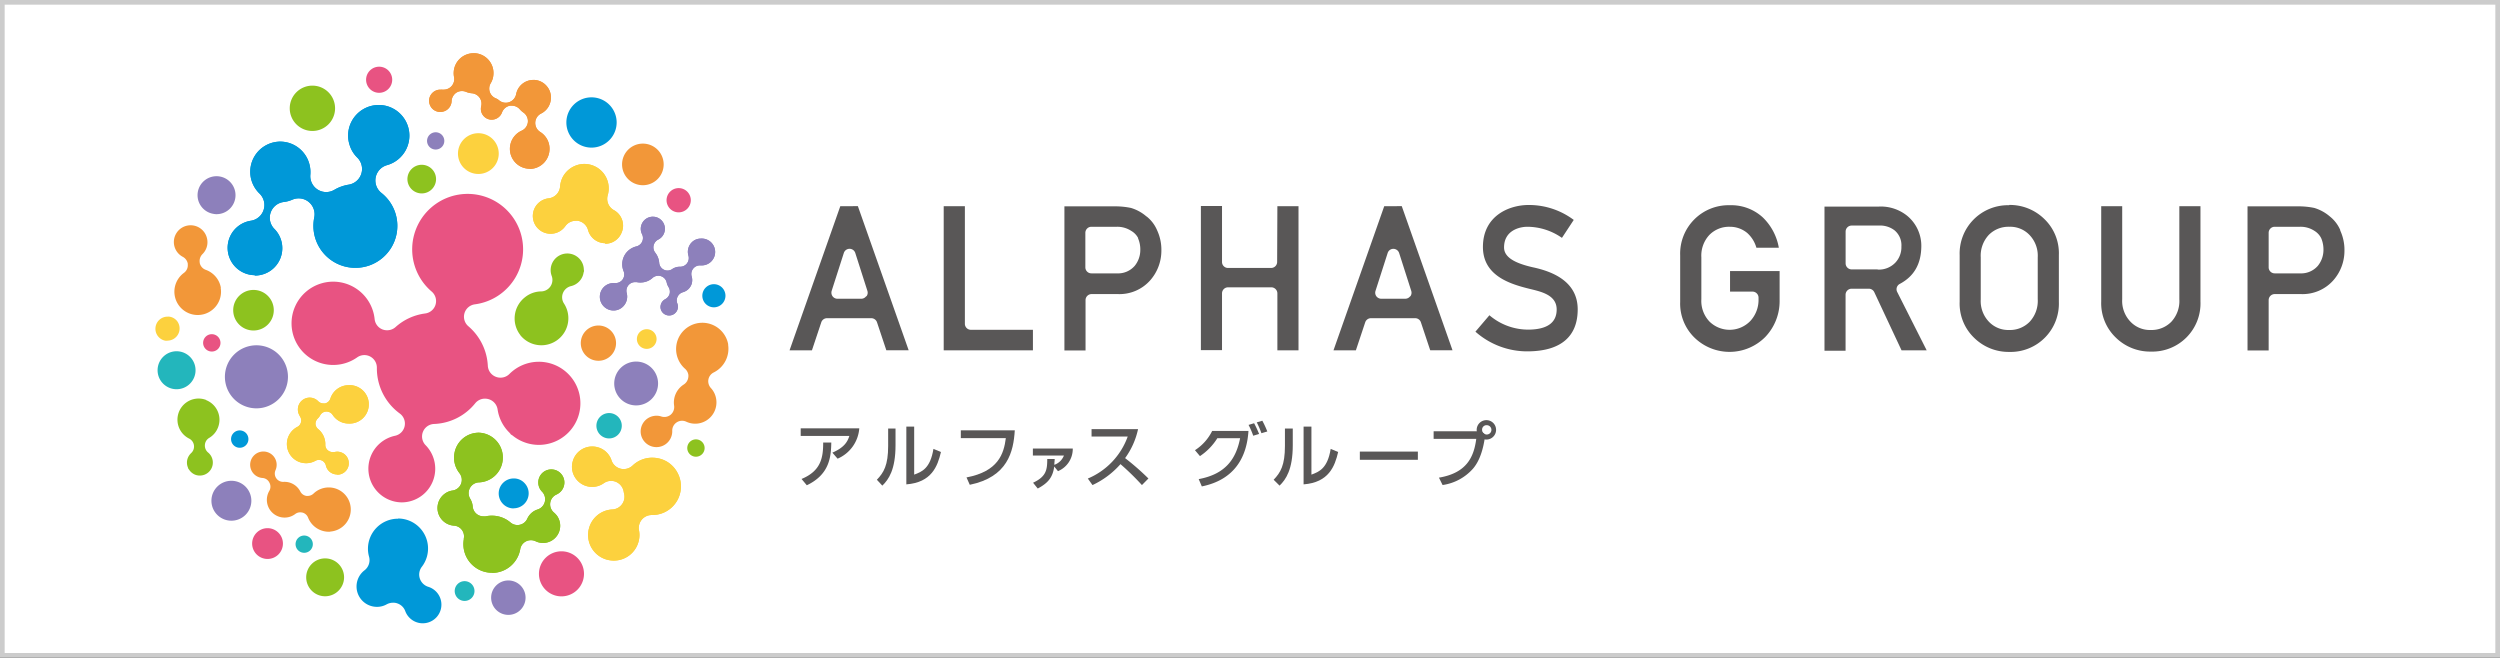 <?xml version="1.0" encoding="UTF-8"?> <svg xmlns="http://www.w3.org/2000/svg" viewBox="0 0 536 141"><rect x="0" y="0" width="536" height="141" fill="#333333" stroke="none"/><defs><style>.cls-1{fill:#fff;stroke:#ccc;stroke-miterlimit:10;}.cls-2{fill:#8dc21f;}.cls-3{fill:#0098d8;}.cls-4{fill:#8d80bb;}.cls-5{fill:#23b6bc;}.cls-6{fill:#e85382;}.cls-7{fill:#fcd13e;}.cls-8{fill:#f29739;}.cls-9{fill:#595757;}</style></defs><g id="レイヤー_2" data-name="レイヤー 2"><g id="レイヤー_1-2" data-name="レイヤー 1"><rect class="cls-1" x="0.5" y="0.5" width="535" height="140"></rect><path class="cls-2" d="M54.35,70.86a4.35,4.35,0,1,1,4.35-4.35,4.35,4.35,0,0,1-4.35,4.35"></path><path class="cls-3" d="M110.14,109h-.2a3.17,3.17,0,0,1-2.21-1.08,3.21,3.21,0,0,1,2.4-5.34h.2a3.11,3.11,0,0,1,2.21,1.08,3.16,3.16,0,0,1,.8,2.32,3.22,3.22,0,0,1-3.2,3"></path><path class="cls-4" d="M49.61,111.64a4.28,4.28,0,1,1,4.28-4.28,4.28,4.28,0,0,1-4.28,4.28"></path><path class="cls-5" d="M37.88,83.45a4.07,4.07,0,1,1,4-3.46,4.07,4.07,0,0,1-4,3.46"></path><path class="cls-4" d="M46.42,45.92a3.05,3.05,0,0,1-.6-.06,4.06,4.06,0,0,1-3.42-4.62,4.07,4.07,0,1,1,4,4.68"></path><path class="cls-6" d="M45.41,75.37a1.86,1.86,0,1,1,1.86-1.85,1.85,1.85,0,0,1-1.86,1.85"></path><path class="cls-3" d="M51.4,96a1.86,1.86,0,1,1,1.86-1.85A1.85,1.85,0,0,1,51.4,96"></path><path class="cls-5" d="M65.21,118.52a1.85,1.85,0,1,1,1.86-1.85,1.85,1.85,0,0,1-1.86,1.85"></path><path class="cls-4" d="M93.41,32.06a1.85,1.85,0,1,1,1.85-1.85,1.85,1.85,0,0,1-1.85,1.85"></path><path class="cls-2" d="M90.43,41.47a3.07,3.07,0,1,1,3.06-3.07,3.07,3.07,0,0,1-3.06,3.07"></path><path class="cls-6" d="M145.52,45.53a2.6,2.6,0,1,1,2.59-2.59,2.61,2.61,0,0,1-2.59,2.59"></path><path class="cls-3" d="M153.07,65.89a2.48,2.48,0,1,1,2.47-2.48,2.49,2.49,0,0,1-2.47,2.48"></path><path class="cls-2" d="M149.21,97.92a1.86,1.86,0,1,1,1.86-1.86,1.86,1.86,0,0,1-1.86,1.86"></path><path class="cls-4" d="M109,131.83a3.69,3.69,0,1,1,3.68-3.69,3.69,3.69,0,0,1-3.68,3.69"></path><path class="cls-5" d="M130.6,94a2.72,2.72,0,1,1,2.71-2.72A2.72,2.72,0,0,1,130.6,94"></path><path class="cls-7" d="M138.65,74.8a2.11,2.11,0,1,1,2.12-2.11,2.12,2.12,0,0,1-2.12,2.11"></path><path class="cls-5" d="M99.61,128.84a2.12,2.12,0,1,1,2.12-2.11,2.12,2.12,0,0,1-2.12,2.11"></path><path class="cls-6" d="M81.29,19.9a2.8,2.8,0,1,1,2.8-2.8,2.81,2.81,0,0,1-2.8,2.8"></path><path class="cls-6" d="M120.38,127.86a4.83,4.83,0,1,1,4.83-4.83,4.84,4.84,0,0,1-4.83,4.83"></path><path class="cls-6" d="M57.37,119.84a3.3,3.3,0,1,1,3.29-3.3,3.3,3.3,0,0,1-3.29,3.3"></path><path class="cls-8" d="M137.84,39.71a4.46,4.46,0,1,1,4.45-4.46,4.46,4.46,0,0,1-4.45,4.46"></path><path class="cls-7" d="M102.57,37.3a4.37,4.37,0,1,1,4.36-4.37,4.37,4.37,0,0,1-4.36,4.37"></path><path class="cls-4" d="M55,87.55a6.76,6.76,0,1,1,6.74-6.76A6.77,6.77,0,0,1,55,87.55"></path><path class="cls-7" d="M35.92,73.06c-.13,0-.26,0-.39,0a2.6,2.6,0,0,1,.39-5.17,2.34,2.34,0,0,1,.38,0,2.57,2.57,0,0,1,1.71,1,2.61,2.61,0,0,1-2.09,4.14"></path><path class="cls-2" d="M67,28.08a4.86,4.86,0,1,1,4.84-4.85A4.86,4.86,0,0,1,67,28.08"></path><path class="cls-6" d="M86.16,107.71a7.22,7.22,0,0,1-1.47-14.28,2.67,2.67,0,0,0,1-4.79A12,12,0,0,1,80.8,79v-.15a2.69,2.69,0,0,0-1.43-2.41,2.67,2.67,0,0,0-2.79.18,8.93,8.93,0,1,1,3.74-8.22A2.68,2.68,0,0,0,82,70.63a2.77,2.77,0,0,0,1,.18,2.69,2.69,0,0,0,1.8-.68,11.74,11.74,0,0,1,6.35-2.92,2.68,2.68,0,0,0,1.4-4.7,11.89,11.89,0,1,1,9.26,2.74,2.68,2.68,0,0,0-1.39,4.7,11.94,11.94,0,0,1,4.17,8.47,2.68,2.68,0,0,0,1.73,2.37,2.62,2.62,0,0,0,1,.18,2.67,2.67,0,0,0,1.91-.8A8.91,8.91,0,1,1,110,93.46a2.16,2.16,0,0,0-.45-.29,3.47,3.47,0,0,0-.34-.42,8.74,8.74,0,0,1-2.53-5,2.71,2.71,0,0,0-2-2.19,2.94,2.94,0,0,0-.71-.09,2.68,2.68,0,0,0-2.09,1,11.89,11.89,0,0,1-8.8,4.43,2.68,2.68,0,0,0-1.83,4.55,7.21,7.21,0,0,1-5.16,12.26"></path><path class="cls-8" d="M47.32,61.71a5,5,0,1,1-7.88-3.21,2,2,0,0,0,.82-1.78,1.36,1.36,0,0,0,0-.2,2.07,2.07,0,0,0-1.06-1.45,3.59,3.59,0,0,1,1.07-6.72,3.6,3.6,0,0,1,4.15,2.94,3.56,3.56,0,0,1-1,3.18,2.1,2.1,0,0,0-.6,1.81s0,.06,0,.08a2,2,0,0,0,1.29,1.49,5,5,0,0,1,3.25,3.86"></path><path class="cls-8" d="M128.31,77.35a3.78,3.78,0,1,1,3.77-3.78,3.77,3.77,0,0,1-3.77,3.78"></path><path class="cls-8" d="M156.1,73.85a5.67,5.67,0,0,1-3.07,6,2.11,2.11,0,0,0-1.15,1.52,2,2,0,0,0,0,.73,2.15,2.15,0,0,0,.54,1.1,4.47,4.47,0,0,1,1.13,2.35,4.57,4.57,0,0,1-3.76,5.23,4.51,4.51,0,0,1-2.66-.37,2.11,2.11,0,0,0-3,2,3.39,3.39,0,0,1-6.73.64,3.37,3.37,0,0,1,2.8-3.87,3.21,3.21,0,0,1,1.6.12,2.13,2.13,0,0,0,2-.39,2.16,2.16,0,0,0,.73-1.94,4.57,4.57,0,0,1,2.05-4.52,2.14,2.14,0,0,0,1-1.63,2,2,0,0,0,0-.49,2.18,2.18,0,0,0-.7-1.26,5.63,5.63,0,1,1,9.26-5.16"></path><path class="cls-8" d="M70.79,114a4.79,4.79,0,0,1-4.73-3,1.77,1.77,0,0,0-1.17-1.09,2,2,0,0,0-.6-.06,1.69,1.69,0,0,0-1,.36,3.75,3.75,0,0,1-2,.75,3.8,3.8,0,0,1-3.53-5.75,1.8,1.8,0,0,0,0-1.73,1.78,1.78,0,0,0-1.45-1,2.84,2.84,0,1,1,3-3,2.89,2.89,0,0,1-.24,1.33,1.78,1.78,0,0,0,1.72,2.5,3.81,3.81,0,0,1,3.6,2.07,1.76,1.76,0,0,0,1.29.94,1.42,1.42,0,0,0,.41,0,1.81,1.81,0,0,0,1.11-.48,4.72,4.72,0,0,1,8,3.13,4.74,4.74,0,0,1-4.41,5"></path><path class="cls-4" d="M136.38,86.92a4.7,4.7,0,1,1,4.71-4.7,4.7,4.7,0,0,1-4.71,4.7"></path><path class="cls-3" d="M126.83,31.65a5.39,5.39,0,1,1,5.38-5.39,5.4,5.4,0,0,1-5.38,5.39"></path><path class="cls-3" d="M85.34,111.17a6.43,6.43,0,0,1,5.1,10.35A2.73,2.73,0,0,0,90,124a2.78,2.78,0,0,0,1.78,1.8A4,4,0,1,1,86.88,131a2.73,2.73,0,0,0-1.63-1.61,2.54,2.54,0,0,0-1-.17,2.89,2.89,0,0,0-1.33.34,4.17,4.17,0,0,1-2.1.55,4.37,4.37,0,0,1-2.69-7.82,2.75,2.75,0,0,0,1-2.92,6.16,6.16,0,0,1-.24-1.72,6.44,6.44,0,0,1,6.43-6.44"></path><path class="cls-2" d="M111.57,71.85a5.78,5.78,0,0,1,1-8.13A5.65,5.65,0,0,1,116,62.48a2.46,2.46,0,0,0,2.28-3.33,3.57,3.57,0,0,1,6.14-3.46,3.46,3.46,0,0,1,.75,2,2.6,2.6,0,0,0,.05.39c0,.12-.07.24-.1.37a3.5,3.5,0,0,1-1.3,2.22,3.55,3.55,0,0,1-1.38.67,2.48,2.48,0,0,0-1.74,1.48,2.44,2.44,0,0,0,.23,2.27,5.79,5.79,0,0,1-9.4,6.74"></path><path class="cls-2" d="M44.2,85.79a4.52,4.52,0,0,1,2.54,5.86,4.42,4.42,0,0,1-1.88,2.23,1.89,1.89,0,0,0-.93,1.51,1.92,1.92,0,0,0,.7,1.64,2.79,2.79,0,0,1-2.78,4.75,2.82,2.82,0,0,1-1.31-1.08l-.18-.23a1.4,1.4,0,0,0-.09-.29,2.76,2.76,0,0,1,0-2,2.93,2.93,0,0,1,.67-1A1.91,1.91,0,0,0,40.49,94a4.53,4.53,0,0,1,3.71-8.25"></path><path class="cls-2" d="M69.71,127.84a4.06,4.06,0,1,1,4.06-4.06,4.07,4.07,0,0,1-4.06,4.06"></path><path class="cls-7" d="M72.28,101.73a2.74,2.74,0,0,1-.69-.1,2.46,2.46,0,0,1-1.72-1.82A1.57,1.57,0,0,0,69,98.73a1.55,1.55,0,0,0-.63-.13,1.53,1.53,0,0,0-.75.2,4.08,4.08,0,0,1-2,.51,4.42,4.42,0,0,1-1.14-.16,4.11,4.11,0,0,1-2.81-5.1,4.18,4.18,0,0,1,2.07-2.52,1.46,1.46,0,0,0,.79-1,1.55,1.55,0,0,0-.22-1.26L64.17,89a2.54,2.54,0,0,1,2.22-3.75,2.44,2.44,0,0,1,.71.1,2.57,2.57,0,0,1,1.12.67,1.52,1.52,0,0,0,1.11.47,1.42,1.42,0,0,0,.36,0,1.56,1.56,0,0,0,1.13-1,4.15,4.15,0,0,1,3.93-2.91,4.12,4.12,0,1,1,0,8.23,4.36,4.36,0,0,1-1.14-.16,4.12,4.12,0,0,1-2.3-1.71,1.57,1.57,0,0,0-1.3-.7h-.07a1.53,1.53,0,0,0-1.3.81,2.53,2.53,0,0,1-.51.67,1.61,1.61,0,0,0-.49,1.18A1.58,1.58,0,0,0,68.22,92a4.15,4.15,0,0,1,1.53,3.32,1.49,1.49,0,0,0,.58,1.26,1.52,1.52,0,0,0,1,.34,1.65,1.65,0,0,0,.38,0,2.49,2.49,0,0,1,.61-.08,2.07,2.07,0,0,1,.69.11,2.42,2.42,0,0,1,1.47,1.17,2.51,2.51,0,0,1,.21,1.88,2.48,2.48,0,0,1-2.37,1.78"></path><path class="cls-7" d="M72.28,101.73a2.74,2.74,0,0,1-.69-.1,2.46,2.46,0,0,1-1.72-1.82A1.57,1.57,0,0,0,69,98.73a1.55,1.55,0,0,0-.63-.13,1.53,1.53,0,0,0-.75.2,4.08,4.08,0,0,1-2,.51,4.42,4.42,0,0,1-1.14-.16,4.11,4.11,0,0,1-2.81-5.1,4.18,4.18,0,0,1,2.07-2.52,1.46,1.46,0,0,0,.79-1,1.55,1.55,0,0,0-.22-1.26L64.17,89a2.54,2.54,0,0,1,2.22-3.75,2.44,2.44,0,0,1,.71.1,2.57,2.57,0,0,1,1.12.67,1.52,1.52,0,0,0,1.11.47,1.42,1.42,0,0,0,.36,0,1.56,1.56,0,0,0,1.13-1,4.15,4.15,0,0,1,3.93-2.91,4.12,4.12,0,1,1,0,8.23,4.36,4.36,0,0,1-1.14-.16,4.12,4.12,0,0,1-2.3-1.71,1.57,1.57,0,0,0-1.3-.7h-.07a1.53,1.53,0,0,0-1.3.81,2.53,2.53,0,0,1-.51.67,1.61,1.61,0,0,0-.49,1.18A1.58,1.58,0,0,0,68.22,92a4.15,4.15,0,0,1,1.53,3.32,1.49,1.49,0,0,0,.58,1.26,1.52,1.52,0,0,0,1,.34,1.65,1.65,0,0,0,.38,0,2.49,2.49,0,0,1,.61-.08,2.07,2.07,0,0,1,.69.11,2.42,2.42,0,0,1,1.47,1.17,2.51,2.51,0,0,1,.21,1.88,2.48,2.48,0,0,1-2.37,1.78"></path><path class="cls-8" d="M113.58,36.17l-.32,0a4.27,4.27,0,0,1-1.4-8.16,2.28,2.28,0,0,0,1.32-1.85,2.26,2.26,0,0,0-1-2.06,4,4,0,0,1-.72-.65,2.25,2.25,0,0,0-1.71-.79,1.75,1.75,0,0,0-.4,0,2.26,2.26,0,0,0-1.72,1.45,2.36,2.36,0,0,1-2.19,1.55h-.18a2.35,2.35,0,0,1-1.6-.81,2.29,2.29,0,0,1-.55-1.7,1.67,1.67,0,0,1,.06-.38,2.25,2.25,0,0,0-.36-1.85A2.3,2.3,0,0,0,101.2,20a4,4,0,0,1-1.29-.31,2.36,2.36,0,0,0-.87-.17,2.25,2.25,0,0,0-1.22.36,2.33,2.33,0,0,0-1,1.83v.09A2.41,2.41,0,0,1,94.41,24h-.19a2.41,2.41,0,0,1-1.64-.82A2.47,2.47,0,0,1,92,21.43a2.42,2.42,0,0,1,2.4-2.21h.17a.64.64,0,0,1,.2,0l.37,0a2.26,2.26,0,0,0,2.21-2.69,4.17,4.17,0,0,1-.07-1.17,4.28,4.28,0,0,1,4.26-3.95l.31,0a4.26,4.26,0,0,1,3.94,4.58,4.1,4.1,0,0,1-.58,1.85,2.25,2.25,0,0,0,1.11,3.25,2.48,2.48,0,0,1,.66.4,2.23,2.23,0,0,0,1.46.54,2.14,2.14,0,0,0,.74-.13,2.28,2.28,0,0,0,1.48-1.7,3.76,3.76,0,0,1,3.69-3.06h.29a3.75,3.75,0,0,1,2.57,1.31,3.69,3.69,0,0,1,.9,2.73A3.79,3.79,0,0,1,116,24.35a2.26,2.26,0,0,0-.19,3.93,4.24,4.24,0,0,1,2,3.94,4.29,4.29,0,0,1-4.26,4"></path><path class="cls-8" d="M113.58,36.17l-.32,0a4.27,4.27,0,0,1-1.4-8.16,2.28,2.28,0,0,0,1.32-1.85,2.26,2.26,0,0,0-1-2.06,4,4,0,0,1-.72-.65,2.25,2.25,0,0,0-1.71-.79,1.75,1.75,0,0,0-.4,0,2.26,2.26,0,0,0-1.72,1.45,2.36,2.36,0,0,1-2.19,1.55h-.18a2.35,2.35,0,0,1-1.6-.81,2.29,2.29,0,0,1-.55-1.7,1.67,1.67,0,0,1,.06-.38,2.25,2.25,0,0,0-.36-1.85A2.3,2.3,0,0,0,101.2,20a4,4,0,0,1-1.29-.31,2.36,2.36,0,0,0-.87-.17,2.25,2.25,0,0,0-1.22.36,2.33,2.33,0,0,0-1,1.83v.09A2.41,2.41,0,0,1,94.41,24h-.19a2.41,2.41,0,0,1-1.64-.82A2.47,2.47,0,0,1,92,21.43a2.42,2.42,0,0,1,2.4-2.21h.17a.64.64,0,0,1,.2,0l.37,0a2.26,2.26,0,0,0,2.21-2.69,4.17,4.17,0,0,1-.07-1.17,4.28,4.28,0,0,1,4.26-3.95l.31,0a4.26,4.26,0,0,1,3.94,4.58,4.1,4.1,0,0,1-.58,1.85,2.25,2.25,0,0,0,1.11,3.25,2.48,2.48,0,0,1,.66.4,2.23,2.23,0,0,0,1.46.54,2.14,2.14,0,0,0,.74-.13,2.28,2.28,0,0,0,1.48-1.7,3.76,3.76,0,0,1,3.69-3.06h.29a3.75,3.75,0,0,1,2.57,1.31,3.69,3.69,0,0,1,.9,2.73A3.79,3.79,0,0,1,116,24.35a2.26,2.26,0,0,0-.19,3.93,4.24,4.24,0,0,1,2,3.94,4.29,4.29,0,0,1-4.26,4"></path><path class="cls-2" d="M105.44,122.8a6.13,6.13,0,0,1-6-7.18l0-.17a2.29,2.29,0,0,0-2.12-2.75,3.79,3.79,0,0,1-1.93-6.87,3.61,3.61,0,0,1,1.64-.66,2.31,2.31,0,0,0,1.48-3.72l-.19-.26a5.34,5.34,0,0,1-.89-4,5.3,5.3,0,0,1,5.24-4.42,5.33,5.33,0,0,1,.08,10.65,2.31,2.31,0,0,0-1.94,3.51,3.79,3.79,0,0,1,.54,1.65,2.29,2.29,0,0,0,2.3,2.12,2.63,2.63,0,0,0,.49,0,5.78,5.78,0,0,1,1.31-.14,6.13,6.13,0,0,1,4,1.46,2.31,2.31,0,0,0,1.5.55,2.2,2.2,0,0,0,.5-.06,2.27,2.27,0,0,0,1.6-1.3,3.7,3.7,0,0,1,1.23-1.49,3.6,3.6,0,0,1,1-.49,2.31,2.31,0,0,0,.93-3.82,2.45,2.45,0,0,1-.29-.35,2.8,2.8,0,1,1,3.9.67,3.14,3.14,0,0,1-.49.29,2.28,2.28,0,0,0-1.36,1.79,2.31,2.31,0,0,0,.81,2.09,4.45,4.45,0,0,1,.66.71,3.69,3.69,0,0,1-.9,5.13,3.67,3.67,0,0,1-3.72.3,2.28,2.28,0,0,0-1-.22,2.3,2.3,0,0,0-2.28,1.93,6.14,6.14,0,0,1-6,5.08"></path><path class="cls-2" d="M105.44,122.8a6.13,6.13,0,0,1-6-7.18l0-.17a2.29,2.29,0,0,0-2.12-2.75,3.79,3.79,0,0,1-1.93-6.87,3.61,3.61,0,0,1,1.64-.66,2.31,2.31,0,0,0,1.48-3.72l-.19-.26a5.34,5.34,0,0,1-.89-4,5.3,5.3,0,0,1,5.24-4.42,5.33,5.33,0,0,1,.08,10.65,2.31,2.31,0,0,0-1.94,3.51,3.79,3.79,0,0,1,.54,1.65,2.29,2.29,0,0,0,2.3,2.12,2.63,2.63,0,0,0,.49,0,5.78,5.78,0,0,1,1.31-.14,6.13,6.13,0,0,1,4,1.46,2.31,2.31,0,0,0,1.5.55,2.2,2.2,0,0,0,.5-.06,2.27,2.27,0,0,0,1.6-1.3,3.7,3.7,0,0,1,1.23-1.49,3.6,3.6,0,0,1,1-.49,2.31,2.31,0,0,0,.93-3.82,2.45,2.45,0,0,1-.29-.35,2.8,2.8,0,1,1,3.9.67,3.14,3.14,0,0,1-.49.29,2.28,2.28,0,0,0-1.36,1.79,2.31,2.31,0,0,0,.81,2.09,4.45,4.45,0,0,1,.66.71,3.69,3.69,0,0,1-.9,5.13,3.67,3.67,0,0,1-3.72.3,2.28,2.28,0,0,0-1-.22,2.3,2.3,0,0,0-2.28,1.93,6.14,6.14,0,0,1-6,5.08"></path><path class="cls-3" d="M54.61,59a5.87,5.87,0,0,1-.84-11.67,3.41,3.41,0,0,0,1.86-5.84,6.55,6.55,0,0,1-1.7-2.78,6.47,6.47,0,0,1,6.18-8.35A6.49,6.49,0,0,1,66.28,35a6.65,6.65,0,0,1,.26,2.46,3.41,3.41,0,0,0,5.12,3.25,8.73,8.73,0,0,1,3.11-1.12,3.41,3.41,0,0,0,1.83-5.8A6.36,6.36,0,0,1,74.93,31a6.5,6.5,0,0,1,.47-5,6.57,6.57,0,0,1,5.82-3.49,6.47,6.47,0,0,1,3.07.77A6.57,6.57,0,0,1,83,35.4a3.41,3.41,0,0,0-1.18,6,9,9,0,1,1-14.45,5.25,3.41,3.41,0,0,0-4.69-3.84,6.5,6.5,0,0,1-1.85.5,3.4,3.4,0,0,0-2,5.77,5.87,5.87,0,0,1-4.18,10"></path><path class="cls-3" d="M54.61,59a5.87,5.87,0,0,1-.84-11.67,3.41,3.41,0,0,0,1.86-5.84,6.55,6.55,0,0,1-1.7-2.78,6.47,6.47,0,0,1,6.18-8.35A6.49,6.49,0,0,1,66.28,35a6.65,6.65,0,0,1,.26,2.46,3.41,3.41,0,0,0,5.12,3.25,8.73,8.73,0,0,1,3.11-1.12,3.41,3.41,0,0,0,1.83-5.8A6.36,6.36,0,0,1,74.93,31a6.5,6.5,0,0,1,.47-5,6.57,6.57,0,0,1,5.82-3.49,6.47,6.47,0,0,1,3.07.77A6.57,6.57,0,0,1,83,35.4a3.41,3.41,0,0,0-1.18,6,9,9,0,1,1-14.45,5.25,3.41,3.41,0,0,0-4.69-3.84,6.5,6.5,0,0,1-1.85.5,3.4,3.4,0,0,0-2,5.77,5.87,5.87,0,0,1-4.18,10"></path><path class="cls-7" d="M129.75,52.14a3.83,3.83,0,0,1-3.59-2.54c0-.09-.06-.18-.08-.26a2.72,2.72,0,0,0-2.18-2,2.5,2.5,0,0,0-.47,0,2.7,2.7,0,0,0-2.24,1.17,3.89,3.89,0,0,1-1.85,1.39,3.94,3.94,0,0,1-1.27.22,3.81,3.81,0,0,1-1.27-7.41,3.52,3.52,0,0,1,.84-.19A2.76,2.76,0,0,0,120.08,40a5.45,5.45,0,0,1,.49-1.88,5.29,5.29,0,0,1,3-2.67,5.12,5.12,0,0,1,1.73-.3,5.23,5.23,0,0,1,5,6.7,2.76,2.76,0,0,0,1.3,3.19,3.79,3.79,0,0,1,1.6,5,3.77,3.77,0,0,1-2.16,2,4,4,0,0,1-1.28.22"></path><path class="cls-7" d="M129.75,52.14a3.83,3.83,0,0,1-3.59-2.54c0-.09-.06-.18-.08-.26a2.72,2.72,0,0,0-2.18-2,2.5,2.5,0,0,0-.47,0,2.7,2.7,0,0,0-2.24,1.17,3.89,3.89,0,0,1-1.85,1.39,3.94,3.94,0,0,1-1.27.22,3.81,3.81,0,0,1-1.27-7.41,3.52,3.52,0,0,1,.84-.19A2.76,2.76,0,0,0,120.08,40a5.45,5.45,0,0,1,.49-1.88,5.29,5.29,0,0,1,3-2.67,5.12,5.12,0,0,1,1.73-.3,5.23,5.23,0,0,1,5,6.7,2.76,2.76,0,0,0,1.3,3.19,3.79,3.79,0,0,1,1.6,5,3.77,3.77,0,0,1-2.16,2,4,4,0,0,1-1.28.22"></path><path class="cls-7" d="M131.57,120.19a5.63,5.63,0,0,1-1.41-.19,5.48,5.48,0,0,1-3.89-6.7,5.46,5.46,0,0,1,5-4.07,2.74,2.74,0,0,0,2.53-3.43,3.43,3.43,0,0,1-.09-.44,2.78,2.78,0,0,0-1.67-2.06,2.74,2.74,0,0,0-1-.2,2.77,2.77,0,0,0-1.59.5,4.26,4.26,0,0,1-2.49.79,4.48,4.48,0,0,1-1.1-.14,4.32,4.32,0,0,1-2.64-2,4.24,4.24,0,0,1-.44-3.28A4.32,4.32,0,0,1,127,95.73a4.18,4.18,0,0,1,1.11.15,4.28,4.28,0,0,1,3,2.82,2.75,2.75,0,0,0,1.95,1.79,2.51,2.51,0,0,0,.67.08,2.76,2.76,0,0,0,1.89-.75,6.1,6.1,0,0,1,4.23-1.69,6.52,6.52,0,0,1,1.58.2,6,6,0,0,1,3.73,2.86,6.14,6.14,0,0,1-5.31,9.23h-.15a2.77,2.77,0,0,0-2.7,3.27,5.21,5.21,0,0,1-.09,2.42,5.48,5.48,0,0,1-5.29,4.08"></path><path class="cls-7" d="M131.57,120.19a5.63,5.63,0,0,1-1.41-.19,5.48,5.48,0,0,1-3.89-6.7,5.46,5.46,0,0,1,5-4.07,2.74,2.74,0,0,0,2.53-3.43,3.43,3.43,0,0,1-.09-.44,2.78,2.78,0,0,0-1.67-2.06,2.74,2.74,0,0,0-1-.2,2.77,2.77,0,0,0-1.59.5,4.26,4.26,0,0,1-2.49.79,4.48,4.48,0,0,1-1.1-.14,4.32,4.32,0,0,1-2.64-2,4.24,4.24,0,0,1-.44-3.28A4.32,4.32,0,0,1,127,95.73a4.18,4.18,0,0,1,1.11.15,4.28,4.28,0,0,1,3,2.82,2.75,2.75,0,0,0,1.95,1.79,2.51,2.51,0,0,0,.67.08,2.76,2.76,0,0,0,1.89-.75,6.1,6.1,0,0,1,4.23-1.69,6.52,6.52,0,0,1,1.58.2,6,6,0,0,1,3.73,2.86,6.14,6.14,0,0,1-5.31,9.23h-.15a2.77,2.77,0,0,0-2.7,3.27,5.21,5.21,0,0,1-.09,2.42,5.48,5.48,0,0,1-5.29,4.08"></path><path class="cls-4" d="M143.49,67.64a1.86,1.86,0,0,1-1.68-1,1.8,1.8,0,0,1-.1-1.42,1.85,1.85,0,0,1,.91-1.07,1.89,1.89,0,0,0,.94-1.15,1.86,1.86,0,0,0-.24-1.47l-.14-.26a2.9,2.9,0,0,1-.24-.68,1.83,1.83,0,0,0-1.8-1.47,1.88,1.88,0,0,0-1.23.46,3.65,3.65,0,0,1-.86.59,3.94,3.94,0,0,1-1.75.4,3.59,3.59,0,0,1-.79-.08l-.36,0a1.85,1.85,0,0,0-1.78,2.34,3,3,0,0,1-1.52,3.43,2.8,2.8,0,0,1-1.3.31,2.94,2.94,0,0,1-2.79-3.88,2.92,2.92,0,0,1,2.78-2H132a1.85,1.85,0,0,0,1.48-.75,1.87,1.87,0,0,0,.22-1.8,3.91,3.91,0,0,1,1.89-5,3.6,3.6,0,0,1,.85-.31,1.85,1.85,0,0,0,1.22-2.61,2.55,2.55,0,0,1-.14-2A2.59,2.59,0,0,1,140,46.46a2.59,2.59,0,0,1,1.14,4.9h0a1.88,1.88,0,0,0-1,1.25,1.85,1.85,0,0,0,.35,1.57,4.34,4.34,0,0,1,.43.68,4,4,0,0,1,.41,1.44,1.81,1.81,0,0,0,1,1.52,1.77,1.77,0,0,0,.8.19,1.93,1.93,0,0,0,1-.32,1.38,1.38,0,0,1,.33-.2,2.79,2.79,0,0,1,1.23-.3h.14a1.84,1.84,0,0,0,1.46-.72,1.87,1.87,0,0,0,.31-1.65A2.87,2.87,0,0,1,149,51.45a2.9,2.9,0,0,1,1.28-.3,2.88,2.88,0,1,1,0,5.75h-.22a1.84,1.84,0,0,0-1.77,2.34,2.75,2.75,0,0,1,0,1.63,2.7,2.7,0,0,1-1.4,1.6,2.92,2.92,0,0,1-.46.18,1.82,1.82,0,0,0-1.2,2.44,1.88,1.88,0,0,1-1.75,2.55"></path><path class="cls-4" d="M143.49,67.64a1.86,1.86,0,0,1-1.68-1,1.8,1.8,0,0,1-.1-1.42,1.85,1.85,0,0,1,.91-1.07,1.89,1.89,0,0,0,.94-1.15,1.86,1.86,0,0,0-.24-1.47l-.14-.26a2.9,2.9,0,0,1-.24-.68,1.83,1.83,0,0,0-1.8-1.47,1.88,1.88,0,0,0-1.23.46,3.65,3.65,0,0,1-.86.59,3.94,3.94,0,0,1-1.75.4,3.59,3.59,0,0,1-.79-.08l-.36,0a1.85,1.85,0,0,0-1.78,2.34,3,3,0,0,1-1.52,3.43,2.8,2.8,0,0,1-1.3.31,2.94,2.94,0,0,1-2.79-3.88,2.92,2.92,0,0,1,2.78-2H132a1.85,1.85,0,0,0,1.48-.75,1.87,1.87,0,0,0,.22-1.8,3.91,3.91,0,0,1,1.89-5,3.6,3.6,0,0,1,.85-.31,1.85,1.85,0,0,0,1.22-2.61,2.55,2.55,0,0,1-.14-2A2.59,2.59,0,0,1,140,46.46a2.59,2.59,0,0,1,1.14,4.9h0a1.88,1.88,0,0,0-1,1.25,1.85,1.85,0,0,0,.35,1.57,4.34,4.34,0,0,1,.43.68,4,4,0,0,1,.41,1.44,1.81,1.81,0,0,0,1,1.52,1.77,1.77,0,0,0,.8.19,1.93,1.93,0,0,0,1-.32,1.38,1.38,0,0,1,.33-.2,2.79,2.79,0,0,1,1.23-.3h.14a1.84,1.84,0,0,0,1.46-.72,1.87,1.87,0,0,0,.31-1.65A2.87,2.87,0,0,1,149,51.45a2.9,2.9,0,0,1,1.28-.3,2.88,2.88,0,1,1,0,5.75h-.22a1.84,1.84,0,0,0-1.77,2.34,2.75,2.75,0,0,1,0,1.63,2.7,2.7,0,0,1-1.4,1.6,2.92,2.92,0,0,1-.46.18,1.82,1.82,0,0,0-1.2,2.44,1.88,1.88,0,0,1-1.75,2.55"></path><path class="cls-9" d="M180.16,44.21l-10.88,30.9h4.8l2-6a1.3,1.3,0,0,1,1.23-.89h9.49a1.3,1.3,0,0,1,1.23.88l2,6h4.79l-10.89-30.9Zm5.54,19.31a1.29,1.29,0,0,1-1,.53h-5.2a1.29,1.29,0,0,1-1-.53,1.34,1.34,0,0,1-.19-1.16l2.6-8.1a1.29,1.29,0,0,1,2.47,0l2.59,8.1a1.27,1.27,0,0,1-.19,1.16"></path><path class="cls-9" d="M206.87,69.41V44.21h-4.54v30.9h19.13v-4.4h-13.3a1.29,1.29,0,0,1-1.29-1.3"></path><path class="cls-9" d="M245.86,46.41l-.06,0a8.94,8.94,0,0,0-3.33-1.83,16.5,16.5,0,0,0-3.41-.34H228.21v30.9h4.53V64.35a1.3,1.3,0,0,1,1.3-1.3h5.61a8.79,8.79,0,0,0,7-3A9.62,9.62,0,0,0,249,53.74a9.94,9.94,0,0,0-.93-4.4,7.44,7.44,0,0,0-2.24-2.93M243.28,57a4.72,4.72,0,0,1-3.81,1.61H234a1.29,1.29,0,0,1-1.3-1.29V49.91a1.3,1.3,0,0,1,1.3-1.29h5.43a5.45,5.45,0,0,1,3.09.87A3.85,3.85,0,0,1,244,51a.19.19,0,0,1,0,.1,6,6,0,0,1,.48,2.57A5.37,5.37,0,0,1,243.28,57"></path><path class="cls-9" d="M273.82,56.17a1.29,1.29,0,0,1-1.3,1.28h-9.28A1.28,1.28,0,0,1,262,56.17v-12h-4.53v30.9H262V62.91a1.3,1.3,0,0,1,1.29-1.31h9.28a1.31,1.31,0,0,1,1.3,1.31v12.2h4.53V44.21h-4.53Z"></path><path class="cls-9" d="M296.78,44.21,285.9,75.11h4.8l2-6a1.3,1.3,0,0,1,1.22-.89h9.49a1.29,1.29,0,0,1,1.23.88l2,6h4.78l-10.88-30.9Zm5.56,19.31a1.33,1.33,0,0,1-1.06.53h-5.19a1.33,1.33,0,0,1-1-.53,1.3,1.3,0,0,1-.18-1.16l2.6-8.1a1.28,1.28,0,0,1,1.24-.91,1.31,1.31,0,0,1,1.23.91l2.59,8.1a1.3,1.3,0,0,1-.18,1.16"></path><path class="cls-9" d="M328.79,57.34c-4.1-.91-6.32-2.22-6.32-4.29,0-3.64,3.29-4.43,5-4.43A13,13,0,0,1,334.88,51l2.53-3.85a16,16,0,0,0-9.7-3.2c-4.1,0-9.77,2.28-9.77,9,0,6.15,5.78,7.93,9.89,8.95,2.48.61,5.92,1.28,5.92,4.46,0,2.8-2,4.25-5.91,4.31a12.8,12.8,0,0,1-8.51-3.08l-3,3.52a16.74,16.74,0,0,0,11.42,4.22h0c6.82-.09,10.51-3.12,10.51-9,0-6.15-5.7-8.17-9.51-9"></path><path class="cls-9" d="M407.31,60.87c3.06-1.62,4.57-4.26,4.62-8a8.35,8.35,0,0,0-3-6.58,9,9,0,0,0-6.12-2H391.17v30.9h4.52V63.2a1.3,1.3,0,0,1,1.3-1.3h3.69a1.3,1.3,0,0,1,1.17.75l5.84,12.46h5.39L406.76,62.6a1.29,1.29,0,0,1,.55-1.73m-4.74-3.11H397a1.3,1.3,0,0,1-1.3-1.3v-6.8a1.3,1.3,0,0,1,1.3-1.3h5.83a5.1,5.1,0,0,1,3.33,1,4.15,4.15,0,0,1,1.5,3.51,4.81,4.81,0,0,1-1.26,3.4,4.89,4.89,0,0,1-3.82,1.53"></path><path class="cls-9" d="M467.25,64.15A6.51,6.51,0,0,1,465.52,69a5.93,5.93,0,0,1-4.38,1.75A5.74,5.74,0,0,1,456.8,69,6.42,6.42,0,0,1,455,64.15V44.21H450.5V64.66a10.2,10.2,0,0,0,3.13,7.72,10.49,10.49,0,0,0,7.51,3h0a10.33,10.33,0,0,0,10.64-10.73V44.21h-4.53Z"></path><path class="cls-9" d="M501.76,49.34a7.53,7.53,0,0,0-2.24-2.93l0,0a9.13,9.13,0,0,0-3.34-1.83,16.55,16.55,0,0,0-3.4-.34H481.87v30.9h4.53V64.35a1.3,1.3,0,0,1,1.3-1.3h5.61a8.79,8.79,0,0,0,7-3,9.56,9.56,0,0,0,2.34-6.26,9.94,9.94,0,0,0-.92-4.4M496.94,57a4.74,4.74,0,0,1-3.81,1.61H487.7a1.29,1.29,0,0,1-1.3-1.29V49.91a1.29,1.29,0,0,1,1.29-1.29h5.44a5.4,5.4,0,0,1,3.08.87A3.9,3.9,0,0,1,497.63,51a.31.31,0,0,0,.05.1,6.34,6.34,0,0,1,.47,2.57A5.43,5.43,0,0,1,496.94,57"></path><path class="cls-9" d="M430.78,44h0a10.36,10.36,0,0,0-10.63,10.73v10a10.16,10.16,0,0,0,3.13,7.72,10.5,10.5,0,0,0,7.5,3h0a10.35,10.35,0,0,0,10.64-10.73V60.8h0V54.67a10.17,10.17,0,0,0-3.13-7.73,10.55,10.55,0,0,0-7.51-3m6.11,20.2A6.55,6.55,0,0,1,435.15,69a5.9,5.9,0,0,1-4.38,1.75A5.72,5.72,0,0,1,426.44,69a6.42,6.42,0,0,1-1.77-4.81V60.8h0V55.17a6.53,6.53,0,0,1,1.73-4.81,5.91,5.91,0,0,1,4.38-1.74,5.7,5.7,0,0,1,4.33,1.74,6.41,6.41,0,0,1,1.78,4.81v9Z"></path><path class="cls-9" d="M370.92,58.11v4.41h4.81a1.3,1.3,0,0,1,1.3,1.3v.32a6.64,6.64,0,0,1-1.77,4.69,6.16,6.16,0,0,1-8.73.13,6.42,6.42,0,0,1-1.76-4.81V60.8h0V55.17a6.49,6.49,0,0,1,1.73-4.81,5.91,5.91,0,0,1,4.38-1.74,5.78,5.78,0,0,1,3.69,1.3,6.65,6.65,0,0,1,2,3.19h4.81a11.85,11.85,0,0,0-3.44-6.5A10,10,0,0,0,370.88,44a10.38,10.38,0,0,0-10.65,10.73v10a10.2,10.2,0,0,0,3.13,7.72,10.78,10.78,0,0,0,15.12-.21,11.09,11.09,0,0,0,3.07-7.77V58.11Z"></path><path class="cls-9" d="M184.23,91.84a7.7,7.7,0,0,1-4.65,6.5l-1.12-1.29c2.6-1.13,3.26-2.38,3.64-3.58H171.67V91.84Zm-12.38,10.85c4.13-1.71,4.65-4.51,4.64-7.81l1.74,0c-.06,3-.33,6.83-5.25,9.16Z"></path><path class="cls-9" d="M192,95.45c0,5.24-1.47,7.36-2.83,8.67L188,102.86c1.48-1.54,2.42-3.12,2.42-7.26V91.87H192Zm4,6.31c1.64-.61,3.45-1.3,4.13-5.52l1.61.67c-.72,3.06-2,6.53-7.42,6.94V91.47H196Z"></path><path class="cls-9" d="M217.57,92.27c-.28,4.58-1.52,10-9.65,11.67l-.7-1.58c6.76-1.28,8-5,8.43-8.42H206V92.27Z"></path><path class="cls-9" d="M244,92a16.3,16.3,0,0,1-2.78,6.22,53.58,53.58,0,0,1,5,4.37L244.83,104a54.59,54.59,0,0,0-4.6-4.49,18.2,18.2,0,0,1-6,4.49l-1-1.4a15.41,15.41,0,0,0,8.55-9h-7.75V92Z"></path><path class="cls-9" d="M257,102.72c5.93-1.09,8.05-4.54,8.88-8.77H261a12.56,12.56,0,0,1-3.73,3.84l-1.07-1.27a10.32,10.32,0,0,0,3.69-4.13h7.78c-.35,5.55-2.9,10.45-10,11.9Z"></path><path class="cls-9" d="M277.17,95.45c0,5.24-1.48,7.36-2.83,8.67l-1.27-1.26c1.48-1.54,2.42-3.12,2.42-7.26V91.87h1.68Zm4,6.31c1.64-.61,3.45-1.3,4.13-5.52l1.6.67c-.71,3.06-2,6.53-7.41,6.94V91.47h1.68Z"></path><rect class="cls-9" x="291.55" y="96.82" width="12.44" height="1.76"></rect><path class="cls-9" d="M318.42,93.32c-.39,3.1-1.22,5.53-2.59,7.14a10.73,10.73,0,0,1-6.54,3.53l-.78-1.58c5.95-1,7.49-4.42,8-8.31h-9.14V92.46h10.08s1,.58,1,.86"></path><path class="cls-9" d="M268.69,93.42a16.51,16.51,0,0,0-1-2.32l1.19-.36a22.34,22.34,0,0,1,1.07,2.3Z"></path><path class="cls-9" d="M270.45,92.88a17.68,17.68,0,0,0-1-2.32l1.19-.36a19,19,0,0,1,1.07,2.31Z"></path><path class="cls-9" d="M320.76,92.16a2.08,2.08,0,1,1-2.07-2.08,2.07,2.07,0,0,1,2.07,2.08m-3,0a1,1,0,1,0,1-1,.95.95,0,0,0-1,1"></path><path class="cls-9" d="M221.45,96.17v1.49h6.66a3.45,3.45,0,0,1-2.06,2c0-.39.06-.8.08-1.25l-1.6,0c0,2.25-.19,3.7-2.86,5l-.18.09,1,1.24.12-.06c2.16-1.18,3.1-2.38,3.42-4.66l.8,1,.11-.05A5.16,5.16,0,0,0,230,96.34l0-.17Z"></path></g></g></svg> 